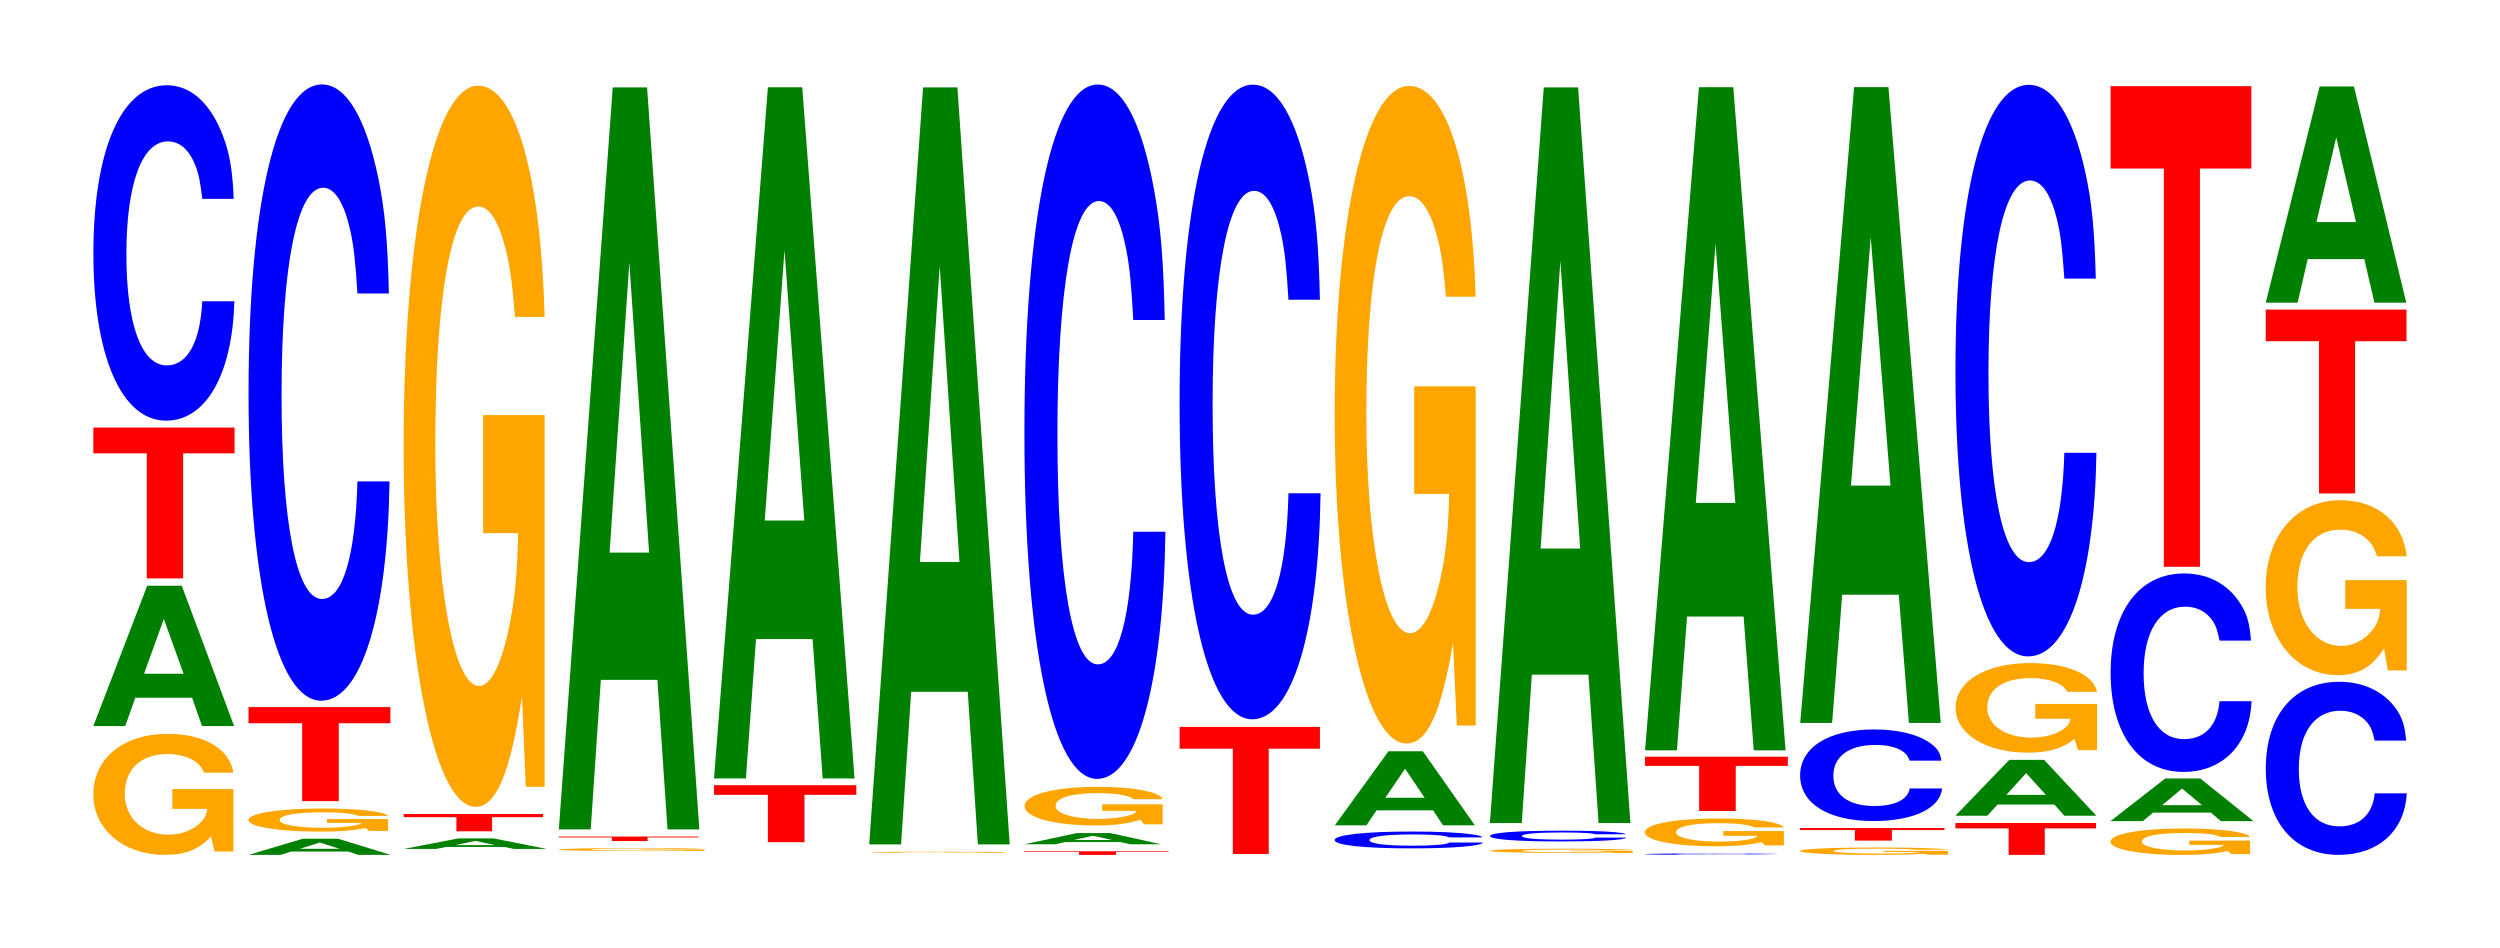 <?xml version="1.0" encoding="UTF-8"?>
<svg xmlns="http://www.w3.org/2000/svg" xmlns:xlink="http://www.w3.org/1999/xlink" width="174pt" height="66pt" viewBox="0 0 174 66" version="1.1">
<defs>
<g>
<symbol overflow="visible" id="glyph0-0">
<path style="stroke:none;" d="M 10.359 -4.328 L 6.109 -4.328 L 6.109 -2.953 L 8.531 -2.953 C 8.469 -2.5 8.328 -2.219 8 -1.938 C 7.484 -1.438 6.672 -1.156 5.828 -1.156 C 4.062 -1.156 2.797 -2.328 2.797 -3.984 C 2.797 -5.719 3.922 -6.766 5.766 -6.766 C 6.531 -6.766 7.172 -6.594 7.656 -6.281 C 7.953 -6.078 8.125 -5.891 8.312 -5.469 L 10.359 -5.469 C 10.109 -7.125 8.328 -8.172 5.766 -8.172 C 2.703 -8.172 0.609 -6.469 0.609 -3.953 C 0.609 -1.516 2.719 0.25 5.578 0.25 C 7.016 0.25 7.969 -0.125 8.797 -1.031 L 9.047 0.016 L 10.359 0.016 Z M 10.359 -4.328 "/>
</symbol>
<symbol overflow="visible" id="glyph1-0">
<path style="stroke:none;" d="M 7.25 -1.969 L 7.938 0 L 10.172 0 L 6.531 -9.766 L 4.125 -9.766 L 0.375 0 L 2.594 0 L 3.297 -1.969 Z M 6.656 -3.641 L 3.906 -3.641 L 5.281 -7.453 Z M 6.656 -3.641 "/>
</symbol>
<symbol overflow="visible" id="glyph2-0">
<path style="stroke:none;" d="M 6.484 -8.703 L 10.062 -8.703 L 10.062 -10.5 L 0.234 -10.5 L 0.234 -8.703 L 3.953 -8.703 L 3.953 0 L 6.484 0 Z M 6.484 -8.703 "/>
</symbol>
<symbol overflow="visible" id="glyph3-0">
<path style="stroke:none;" d="M 10.438 -14.734 C 10.359 -16.656 10.172 -17.875 9.688 -19.125 C 8.828 -21.391 7.453 -22.641 5.781 -22.641 C 2.641 -22.641 0.672 -18.156 0.672 -10.938 C 0.672 -3.797 2.625 0.703 5.734 0.703 C 8.5 0.703 10.344 -2.5 10.484 -7.609 L 8.25 -7.609 C 8.109 -4.766 7.219 -3.141 5.781 -3.141 C 4.016 -3.141 2.969 -6.016 2.969 -10.875 C 2.969 -15.797 4.062 -18.734 5.859 -18.734 C 6.656 -18.734 7.312 -18.188 7.75 -17.109 C 8 -16.5 8.109 -15.922 8.25 -14.734 Z M 10.438 -14.734 "/>
</symbol>
<symbol overflow="visible" id="glyph4-0">
<path style="stroke:none;" d="M 7.312 -0.234 L 8.016 0 L 10.266 0 L 6.594 -1.125 L 4.156 -1.125 L 0.375 0 L 2.609 0 L 3.328 -0.234 Z M 6.719 -0.422 L 3.938 -0.422 L 5.328 -0.859 Z M 6.719 -0.422 "/>
</symbol>
<symbol overflow="visible" id="glyph5-0">
<path style="stroke:none;" d="M 10.328 -0.828 L 6.078 -0.828 L 6.078 -0.562 L 8.484 -0.562 C 8.438 -0.484 8.281 -0.422 7.969 -0.375 C 7.453 -0.281 6.641 -0.219 5.812 -0.219 C 4.047 -0.219 2.781 -0.438 2.781 -0.766 C 2.781 -1.094 3.906 -1.297 5.75 -1.297 C 6.5 -1.297 7.141 -1.266 7.625 -1.203 C 7.922 -1.156 8.078 -1.125 8.281 -1.047 L 10.328 -1.047 C 10.062 -1.359 8.281 -1.562 5.734 -1.562 C 2.688 -1.562 0.609 -1.234 0.609 -0.75 C 0.609 -0.297 2.703 0.047 5.562 0.047 C 6.984 0.047 7.938 -0.031 8.75 -0.203 L 9.016 0 L 10.328 0 Z M 10.328 -0.828 "/>
</symbol>
<symbol overflow="visible" id="glyph6-0">
<path style="stroke:none;" d="M 6.516 -5.422 L 10.109 -5.422 L 10.109 -6.547 L 0.234 -6.547 L 0.234 -5.422 L 3.969 -5.422 L 3.969 0 L 6.516 0 Z M 6.516 -5.422 "/>
</symbol>
<symbol overflow="visible" id="glyph7-0">
<path style="stroke:none;" d="M 10.438 -27.047 C 10.359 -30.594 10.172 -32.828 9.688 -35.141 C 8.828 -39.281 7.453 -41.594 5.781 -41.594 C 2.641 -41.594 0.672 -33.344 0.672 -20.094 C 0.672 -6.953 2.625 1.297 5.734 1.297 C 8.5 1.297 10.344 -4.609 10.484 -13.969 L 8.25 -13.969 C 8.109 -8.75 7.219 -5.781 5.781 -5.781 C 4.016 -5.781 2.969 -11.062 2.969 -19.984 C 2.969 -29.016 4.062 -34.406 5.859 -34.406 C 6.656 -34.406 7.312 -33.391 7.75 -31.438 C 8 -30.312 8.109 -29.234 8.25 -27.047 Z M 10.438 -27.047 "/>
</symbol>
<symbol overflow="visible" id="glyph8-0">
<path style="stroke:none;" d="M 7.359 -0.141 L 8.062 0 L 10.328 0 L 6.625 -0.734 L 4.188 -0.734 L 0.375 0 L 2.625 0 L 3.344 -0.141 Z M 6.75 -0.266 L 3.969 -0.266 L 5.359 -0.562 Z M 6.75 -0.266 "/>
</symbol>
<symbol overflow="visible" id="glyph9-0">
<path style="stroke:none;" d="M 6.391 -0.984 L 9.938 -0.984 L 9.938 -1.203 L 0.234 -1.203 L 0.234 -0.984 L 3.906 -0.984 L 3.906 0 L 6.391 0 Z M 6.391 -0.984 "/>
</symbol>
<symbol overflow="visible" id="glyph10-0">
<path style="stroke:none;" d="M 10.422 -25.75 L 6.141 -25.75 L 6.141 -17.531 L 8.578 -17.531 C 8.516 -14.844 8.375 -13.203 8.047 -11.5 C 7.516 -8.609 6.719 -6.891 5.859 -6.891 C 4.094 -6.891 2.812 -13.859 2.812 -23.719 C 2.812 -34.031 3.938 -40.266 5.797 -40.266 C 6.562 -40.266 7.203 -39.281 7.688 -37.375 C 8 -36.188 8.156 -35.078 8.359 -32.578 L 10.422 -32.578 C 10.156 -42.438 8.375 -48.672 5.797 -48.672 C 2.719 -48.672 0.609 -38.5 0.609 -23.578 C 0.609 -9.062 2.719 1.516 5.609 1.516 C 7.047 1.516 8.016 -0.781 8.844 -6.172 L 9.109 0.125 L 10.422 0.125 Z M 10.422 -25.75 "/>
</symbol>
<symbol overflow="visible" id="glyph11-0">
<path style="stroke:none;" d="M 10.781 -0.109 L 6.359 -0.109 L 6.359 -0.078 L 8.875 -0.078 C 8.812 -0.062 8.656 -0.062 8.328 -0.047 C 7.781 -0.031 6.953 -0.031 6.062 -0.031 C 4.234 -0.031 2.906 -0.062 2.906 -0.094 C 2.906 -0.141 4.078 -0.172 6.016 -0.172 C 6.797 -0.172 7.469 -0.156 7.969 -0.156 C 8.281 -0.141 8.453 -0.141 8.641 -0.141 L 10.781 -0.141 C 10.516 -0.172 8.656 -0.203 6 -0.203 C 2.812 -0.203 0.641 -0.156 0.641 -0.094 C 0.641 -0.031 2.828 0 5.812 0 C 7.297 0 8.297 0 9.156 -0.031 L 9.422 0 L 10.781 0 Z M 10.781 -0.109 "/>
</symbol>
<symbol overflow="visible" id="glyph12-0">
<path style="stroke:none;" d="M 6.406 -0.25 L 9.953 -0.25 L 9.953 -0.312 L 0.234 -0.312 L 0.234 -0.25 L 3.922 -0.25 L 3.922 0 L 6.406 0 Z M 6.406 -0.25 "/>
</symbol>
<symbol overflow="visible" id="glyph13-0">
<path style="stroke:none;" d="M 7.234 -10.406 L 7.938 0 L 10.156 0 L 6.516 -51.641 L 4.125 -51.641 L 0.375 0 L 2.594 0 L 3.297 -10.406 Z M 6.656 -19.266 L 3.906 -19.266 L 5.281 -39.453 Z M 6.656 -19.266 "/>
</symbol>
<symbol overflow="visible" id="glyph14-0">
<path style="stroke:none;" d="M 6.531 -3.297 L 10.141 -3.297 L 10.141 -3.969 L 0.234 -3.969 L 0.234 -3.297 L 3.984 -3.297 L 3.984 0 L 6.531 0 Z M 6.531 -3.297 "/>
</symbol>
<symbol overflow="visible" id="glyph15-0">
<path style="stroke:none;" d="M 7.234 -9.703 L 7.938 0 L 10.156 0 L 6.516 -48.109 L 4.125 -48.109 L 0.375 0 L 2.594 0 L 3.297 -9.703 Z M 6.656 -17.953 L 3.906 -17.953 L 5.281 -36.766 Z M 6.656 -17.953 "/>
</symbol>
<symbol overflow="visible" id="glyph16-0">
<path style="stroke:none;" d="M 9.922 -0.047 L 5.844 -0.047 L 5.844 -0.031 L 8.156 -0.031 C 8.109 -0.016 7.969 -0.016 7.656 -0.016 C 7.156 -0.016 6.391 -0.016 5.578 -0.016 C 3.891 -0.016 2.672 -0.016 2.672 -0.031 C 2.672 -0.047 3.75 -0.062 5.531 -0.062 C 6.25 -0.062 6.859 -0.062 7.328 -0.062 C 7.625 -0.062 7.766 -0.062 7.953 -0.047 L 9.922 -0.047 C 9.672 -0.062 7.969 -0.078 5.516 -0.078 C 2.578 -0.078 0.594 -0.062 0.594 -0.031 C 0.594 -0.016 2.594 0 5.344 0 C 6.719 0 7.625 0 8.406 -0.016 L 8.672 0 L 9.922 0 Z M 9.922 -0.047 "/>
</symbol>
<symbol overflow="visible" id="glyph17-0">
<path style="stroke:none;" d="M 7.234 -10.625 L 7.938 0 L 10.156 0 L 6.516 -52.688 L 4.125 -52.688 L 0.375 0 L 2.594 0 L 3.297 -10.625 Z M 6.656 -19.656 L 3.906 -19.656 L 5.281 -40.266 Z M 6.656 -19.656 "/>
</symbol>
<symbol overflow="visible" id="glyph18-0">
<path style="stroke:none;" d="M 6.625 -0.203 L 10.281 -0.203 L 10.281 -0.25 L 0.234 -0.25 L 0.234 -0.203 L 4.047 -0.203 L 4.047 0 L 6.625 0 Z M 6.625 -0.203 "/>
</symbol>
<symbol overflow="visible" id="glyph19-0">
<path style="stroke:none;" d="M 7.047 -0.156 L 7.734 0 L 9.891 0 L 6.344 -0.781 L 4.016 -0.781 L 0.359 0 L 2.516 0 L 3.203 -0.156 Z M 6.469 -0.297 L 3.797 -0.297 L 5.141 -0.594 Z M 6.469 -0.297 "/>
</symbol>
<symbol overflow="visible" id="glyph20-0">
<path style="stroke:none;" d="M 10.219 -1.391 L 6.016 -1.391 L 6.016 -0.938 L 8.406 -0.938 C 8.359 -0.797 8.203 -0.703 7.891 -0.625 C 7.375 -0.469 6.578 -0.375 5.75 -0.375 C 4.016 -0.375 2.766 -0.75 2.766 -1.281 C 2.766 -1.828 3.859 -2.172 5.688 -2.172 C 6.438 -2.172 7.078 -2.109 7.547 -2.016 C 7.844 -1.953 8 -1.891 8.188 -1.75 L 10.219 -1.75 C 9.969 -2.281 8.203 -2.609 5.672 -2.609 C 2.656 -2.609 0.609 -2.062 0.609 -1.266 C 0.609 -0.484 2.672 0.078 5.5 0.078 C 6.922 0.078 7.859 -0.047 8.672 -0.328 L 8.922 0 L 10.219 0 Z M 10.219 -1.391 "/>
</symbol>
<symbol overflow="visible" id="glyph21-0">
<path style="stroke:none;" d="M 10.438 -30.484 C 10.359 -34.469 10.172 -37 9.688 -39.594 C 8.828 -44.281 7.453 -46.875 5.781 -46.875 C 2.641 -46.875 0.672 -37.578 0.672 -22.641 C 0.672 -7.844 2.625 1.453 5.734 1.453 C 8.5 1.453 10.344 -5.188 10.484 -15.75 L 8.25 -15.75 C 8.109 -9.859 7.219 -6.516 5.781 -6.516 C 4.016 -6.516 2.969 -12.453 2.969 -22.516 C 2.969 -32.703 4.062 -38.766 5.859 -38.766 C 6.656 -38.766 7.312 -37.641 7.75 -35.422 C 8 -34.156 8.109 -32.953 8.25 -30.484 Z M 10.438 -30.484 "/>
</symbol>
<symbol overflow="visible" id="glyph22-0">
<path style="stroke:none;" d="M 6.438 -7.328 L 10 -7.328 L 10 -8.844 L 0.234 -8.844 L 0.234 -7.328 L 3.938 -7.328 L 3.938 0 L 6.438 0 Z M 6.438 -7.328 "/>
</symbol>
<symbol overflow="visible" id="glyph23-0">
<path style="stroke:none;" d="M 10.438 -27.875 C 10.359 -31.516 10.172 -33.828 9.688 -36.203 C 8.828 -40.484 7.453 -42.844 5.781 -42.844 C 2.641 -42.844 0.672 -34.344 0.672 -20.703 C 0.672 -7.172 2.625 1.328 5.734 1.328 C 8.5 1.328 10.344 -4.734 10.484 -14.406 L 8.25 -14.406 C 8.109 -9.016 7.219 -5.953 5.781 -5.953 C 4.016 -5.953 2.969 -11.391 2.969 -20.594 C 2.969 -29.891 4.062 -35.453 5.859 -35.453 C 6.656 -35.453 7.312 -34.406 7.75 -32.391 C 8 -31.234 8.109 -30.125 8.25 -27.875 Z M 10.438 -27.875 "/>
</symbol>
<symbol overflow="visible" id="glyph24-0">
<path style="stroke:none;" d="M 10.984 -0.734 C 10.906 -0.828 10.703 -0.891 10.203 -0.953 C 9.297 -1.078 7.844 -1.141 6.094 -1.141 C 2.766 -1.141 0.703 -0.906 0.703 -0.547 C 0.703 -0.188 2.75 0.031 6.031 0.031 C 8.938 0.031 10.891 -0.125 11.031 -0.375 L 8.688 -0.375 C 8.531 -0.234 7.594 -0.156 6.094 -0.156 C 4.219 -0.156 3.125 -0.297 3.125 -0.547 C 3.125 -0.797 4.266 -0.938 6.172 -0.938 C 7 -0.938 7.703 -0.906 8.156 -0.859 C 8.406 -0.828 8.531 -0.797 8.688 -0.734 Z M 10.984 -0.734 "/>
</symbol>
<symbol overflow="visible" id="glyph25-0">
<path style="stroke:none;" d="M 7.219 -1.047 L 7.906 0 L 10.125 0 L 6.5 -5.156 L 4.109 -5.156 L 0.375 0 L 2.578 0 L 3.281 -1.047 Z M 6.625 -1.922 L 3.891 -1.922 L 5.266 -3.938 Z M 6.625 -1.922 "/>
</symbol>
<symbol overflow="visible" id="glyph26-0">
<path style="stroke:none;" d="M 10.422 -23.484 L 6.141 -23.484 L 6.141 -16 L 8.578 -16 C 8.516 -13.531 8.375 -12.047 8.047 -10.484 C 7.516 -7.844 6.719 -6.297 5.859 -6.297 C 4.094 -6.297 2.812 -12.641 2.812 -21.625 C 2.812 -31.031 3.938 -36.719 5.797 -36.719 C 6.562 -36.719 7.203 -35.828 7.688 -34.094 C 8 -33.016 8.156 -31.984 8.359 -29.719 L 10.422 -29.719 C 10.156 -38.703 8.375 -44.391 5.797 -44.391 C 2.719 -44.391 0.609 -35.109 0.609 -21.5 C 0.609 -8.266 2.719 1.375 5.609 1.375 C 7.047 1.375 8.016 -0.719 8.844 -5.625 L 9.109 0.125 L 10.422 0.125 Z M 10.422 -23.484 "/>
</symbol>
<symbol overflow="visible" id="glyph27-0">
<path style="stroke:none;" d="M 10.547 -0.156 L 6.219 -0.156 L 6.219 -0.109 L 8.688 -0.109 C 8.625 -0.094 8.469 -0.078 8.156 -0.062 C 7.609 -0.047 6.797 -0.047 5.938 -0.047 C 4.141 -0.047 2.844 -0.094 2.844 -0.141 C 2.844 -0.203 4 -0.234 5.875 -0.234 C 6.656 -0.234 7.297 -0.234 7.797 -0.219 C 8.109 -0.219 8.266 -0.203 8.453 -0.203 L 10.547 -0.203 C 10.281 -0.25 8.469 -0.297 5.859 -0.297 C 2.75 -0.297 0.625 -0.234 0.625 -0.141 C 0.625 -0.062 2.766 0 5.688 0 C 7.141 0 8.125 0 8.953 -0.031 L 9.219 0 L 10.547 0 Z M 10.547 -0.156 "/>
</symbol>
<symbol overflow="visible" id="glyph28-0">
<path style="stroke:none;" d="M 10.109 -0.484 C 10.031 -0.547 9.844 -0.578 9.391 -0.625 C 8.562 -0.703 7.219 -0.734 5.609 -0.734 C 2.547 -0.734 0.656 -0.594 0.656 -0.359 C 0.656 -0.125 2.531 0.016 5.547 0.016 C 8.234 0.016 10.031 -0.078 10.156 -0.25 L 8 -0.25 C 7.859 -0.156 6.984 -0.109 5.609 -0.109 C 3.891 -0.109 2.875 -0.203 2.875 -0.359 C 2.875 -0.516 3.922 -0.609 5.672 -0.609 C 6.453 -0.609 7.094 -0.594 7.5 -0.562 C 7.734 -0.547 7.859 -0.516 8 -0.484 Z M 10.109 -0.484 "/>
</symbol>
<symbol overflow="visible" id="glyph29-0">
<path style="stroke:none;" d="M 7.234 -10.328 L 7.938 0 L 10.156 0 L 6.516 -51.203 L 4.125 -51.203 L 0.375 0 L 2.594 0 L 3.297 -10.328 Z M 6.656 -19.109 L 3.906 -19.109 L 5.281 -39.125 Z M 6.656 -19.109 "/>
</symbol>
<symbol overflow="visible" id="glyph30-0">
<path style="stroke:none;" d="M 9.938 -0.062 C 9.859 -0.078 9.672 -0.078 9.219 -0.078 C 8.406 -0.094 7.094 -0.094 5.5 -0.094 C 2.5 -0.094 0.641 -0.078 0.641 -0.047 C 0.641 -0.016 2.484 0 5.453 0 C 8.078 0 9.844 -0.016 9.969 -0.031 L 7.844 -0.031 C 7.719 -0.016 6.859 -0.016 5.5 -0.016 C 3.812 -0.016 2.828 -0.031 2.828 -0.047 C 2.828 -0.062 3.859 -0.078 5.578 -0.078 C 6.328 -0.078 6.953 -0.078 7.375 -0.078 C 7.609 -0.078 7.719 -0.062 7.844 -0.062 Z M 9.938 -0.062 "/>
</symbol>
<symbol overflow="visible" id="glyph31-0">
<path style="stroke:none;" d="M 10.281 -1 L 6.062 -1 L 6.062 -0.672 L 8.453 -0.672 C 8.391 -0.578 8.25 -0.516 7.938 -0.438 C 7.422 -0.328 6.625 -0.266 5.781 -0.266 C 4.031 -0.266 2.781 -0.531 2.781 -0.906 C 2.781 -1.312 3.891 -1.547 5.719 -1.547 C 6.469 -1.547 7.109 -1.516 7.594 -1.438 C 7.891 -1.391 8.047 -1.359 8.234 -1.25 L 10.281 -1.25 C 10.016 -1.641 8.25 -1.875 5.703 -1.875 C 2.672 -1.875 0.609 -1.484 0.609 -0.906 C 0.609 -0.344 2.688 0.062 5.531 0.062 C 6.953 0.062 7.906 -0.031 8.719 -0.234 L 8.969 0 L 10.281 0 Z M 10.281 -1 "/>
</symbol>
<symbol overflow="visible" id="glyph32-0">
<path style="stroke:none;" d="M 6.547 -3.141 L 10.172 -3.141 L 10.172 -3.781 L 0.234 -3.781 L 0.234 -3.141 L 4 -3.141 L 4 0 L 6.547 0 Z M 6.547 -3.141 "/>
</symbol>
<symbol overflow="visible" id="glyph33-0">
<path style="stroke:none;" d="M 7.234 -9.312 L 7.938 0 L 10.156 0 L 6.516 -46.156 L 4.125 -46.156 L 0.375 0 L 2.594 0 L 3.297 -9.312 Z M 6.656 -17.219 L 3.906 -17.219 L 5.281 -35.266 Z M 6.656 -17.219 "/>
</symbol>
<symbol overflow="visible" id="glyph34-0">
<path style="stroke:none;" d="M 10.922 -0.266 L 6.438 -0.266 L 6.438 -0.188 L 8.984 -0.188 C 8.922 -0.156 8.766 -0.141 8.438 -0.125 C 7.875 -0.078 7.031 -0.078 6.141 -0.078 C 4.281 -0.078 2.953 -0.156 2.953 -0.25 C 2.953 -0.359 4.125 -0.422 6.078 -0.422 C 6.875 -0.422 7.562 -0.406 8.062 -0.391 C 8.391 -0.375 8.562 -0.359 8.75 -0.344 L 10.922 -0.344 C 10.641 -0.438 8.766 -0.5 6.062 -0.5 C 2.844 -0.5 0.641 -0.406 0.641 -0.25 C 0.641 -0.094 2.859 0.016 5.875 0.016 C 7.391 0.016 8.406 -0.016 9.266 -0.062 L 9.531 0 L 10.922 0 Z M 10.922 -0.266 "/>
</symbol>
<symbol overflow="visible" id="glyph35-0">
<path style="stroke:none;" d="M 6.625 -0.734 L 10.281 -0.734 L 10.281 -0.875 L 0.234 -0.875 L 0.234 -0.734 L 4.047 -0.734 L 4.047 0 L 6.625 0 Z M 6.625 -0.734 "/>
</symbol>
<symbol overflow="visible" id="glyph36-0">
<path style="stroke:none;" d="M 10.5 -4.016 C 10.438 -4.547 10.234 -4.875 9.75 -5.219 C 8.891 -5.844 7.5 -6.188 5.828 -6.188 C 2.656 -6.188 0.672 -4.953 0.672 -2.984 C 0.672 -1.031 2.641 0.188 5.766 0.188 C 8.547 0.188 10.422 -0.688 10.547 -2.078 L 8.297 -2.078 C 8.172 -1.297 7.25 -0.859 5.828 -0.859 C 4.031 -0.859 2.984 -1.641 2.984 -2.969 C 2.984 -4.312 4.078 -5.109 5.906 -5.109 C 6.703 -5.109 7.359 -4.969 7.797 -4.672 C 8.047 -4.5 8.172 -4.344 8.297 -4.016 Z M 10.5 -4.016 "/>
</symbol>
<symbol overflow="visible" id="glyph37-0">
<path style="stroke:none;" d="M 7.234 -8.922 L 7.938 0 L 10.156 0 L 6.516 -44.25 L 4.125 -44.25 L 0.375 0 L 2.594 0 L 3.297 -8.922 Z M 6.656 -16.516 L 3.906 -16.516 L 5.281 -33.812 Z M 6.656 -16.516 "/>
</symbol>
<symbol overflow="visible" id="glyph38-0">
<path style="stroke:none;" d="M 6.453 -1.844 L 10.016 -1.844 L 10.016 -2.219 L 0.234 -2.219 L 0.234 -1.844 L 3.938 -1.844 L 3.938 0 L 6.453 0 Z M 6.453 -1.844 "/>
</symbol>
<symbol overflow="visible" id="glyph39-0">
<path style="stroke:none;" d="M 7.266 -0.781 L 7.953 0 L 10.188 0 L 6.547 -3.891 L 4.125 -3.891 L 0.375 0 L 2.594 0 L 3.312 -0.781 Z M 6.672 -1.453 L 3.922 -1.453 L 5.297 -2.969 Z M 6.672 -1.453 "/>
</symbol>
<symbol overflow="visible" id="glyph40-0">
<path style="stroke:none;" d="M 10.469 -3.203 L 6.172 -3.203 L 6.172 -2.172 L 8.625 -2.172 C 8.562 -1.844 8.406 -1.641 8.094 -1.422 C 7.562 -1.062 6.75 -0.859 5.891 -0.859 C 4.109 -0.859 2.828 -1.719 2.828 -2.938 C 2.828 -4.219 3.969 -5 5.828 -5 C 6.594 -5 7.25 -4.875 7.734 -4.641 C 8.047 -4.5 8.203 -4.359 8.406 -4.047 L 10.469 -4.047 C 10.203 -5.266 8.406 -6.047 5.812 -6.047 C 2.719 -6.047 0.625 -4.781 0.625 -2.922 C 0.625 -1.125 2.734 0.188 5.641 0.188 C 7.094 0.188 8.062 -0.094 8.891 -0.766 L 9.156 0.016 L 10.469 0.016 Z M 10.469 -3.203 "/>
</symbol>
<symbol overflow="visible" id="glyph41-0">
<path style="stroke:none;" d="M 10.438 -25.094 C 10.359 -28.375 10.172 -30.453 9.688 -32.594 C 8.828 -36.438 7.453 -38.578 5.781 -38.578 C 2.641 -38.578 0.672 -30.922 0.672 -18.641 C 0.672 -6.453 2.625 1.203 5.734 1.203 C 8.5 1.203 10.344 -4.266 10.484 -12.969 L 8.25 -12.969 C 8.109 -8.125 7.219 -5.359 5.781 -5.359 C 4.016 -5.359 2.969 -10.25 2.969 -18.531 C 2.969 -26.922 4.062 -31.922 5.859 -31.922 C 6.656 -31.922 7.312 -30.984 7.75 -29.156 C 8 -28.109 8.109 -27.125 8.25 -25.094 Z M 10.438 -25.094 "/>
</symbol>
<symbol overflow="visible" id="glyph42-0">
<path style="stroke:none;" d="M 10.328 -0.938 L 6.094 -0.938 L 6.094 -0.641 L 8.5 -0.641 C 8.438 -0.547 8.297 -0.484 7.984 -0.422 C 7.453 -0.312 6.656 -0.25 5.812 -0.25 C 4.047 -0.25 2.797 -0.5 2.797 -0.875 C 2.797 -1.25 3.906 -1.469 5.75 -1.469 C 6.516 -1.469 7.156 -1.438 7.625 -1.375 C 7.938 -1.328 8.094 -1.281 8.281 -1.188 L 10.328 -1.188 C 10.062 -1.547 8.297 -1.781 5.734 -1.781 C 2.688 -1.781 0.609 -1.406 0.609 -0.859 C 0.609 -0.328 2.703 0.062 5.562 0.062 C 6.984 0.062 7.953 -0.031 8.766 -0.219 L 9.031 0 L 10.328 0 Z M 10.328 -0.938 "/>
</symbol>
<symbol overflow="visible" id="glyph43-0">
<path style="stroke:none;" d="M 7.359 -0.594 L 8.062 0 L 10.328 0 L 6.625 -2.969 L 4.188 -2.969 L 0.375 0 L 2.625 0 L 3.344 -0.594 Z M 6.75 -1.109 L 3.969 -1.109 L 5.359 -2.266 Z M 6.75 -1.109 "/>
</symbol>
<symbol overflow="visible" id="glyph44-0">
<path style="stroke:none;" d="M 10.438 -8.719 C 10.359 -9.859 10.172 -10.578 9.688 -11.312 C 8.828 -12.656 7.453 -13.391 5.781 -13.391 C 2.641 -13.391 0.672 -10.734 0.672 -6.469 C 0.672 -2.234 2.625 0.422 5.734 0.422 C 8.5 0.422 10.344 -1.484 10.484 -4.5 L 8.25 -4.5 C 8.109 -2.812 7.219 -1.859 5.781 -1.859 C 4.016 -1.859 2.969 -3.562 2.969 -6.438 C 2.969 -9.344 4.062 -11.078 5.859 -11.078 C 6.656 -11.078 7.312 -10.75 7.75 -10.125 C 8 -9.766 8.109 -9.422 8.25 -8.719 Z M 10.438 -8.719 "/>
</symbol>
<symbol overflow="visible" id="glyph45-0">
<path style="stroke:none;" d="M 6.453 -27.719 L 10.031 -27.719 L 10.031 -33.453 L 0.234 -33.453 L 0.234 -27.719 L 3.938 -27.719 L 3.938 0 L 6.453 0 Z M 6.453 -27.719 "/>
</symbol>
<symbol overflow="visible" id="glyph46-0">
<path style="stroke:none;" d="M 10.438 -7.594 C 10.359 -8.594 10.172 -9.219 9.688 -9.875 C 8.828 -11.031 7.453 -11.688 5.781 -11.688 C 2.641 -11.688 0.672 -9.359 0.672 -5.641 C 0.672 -1.953 2.625 0.359 5.734 0.359 C 8.5 0.359 10.344 -1.297 10.484 -3.922 L 8.25 -3.922 C 8.109 -2.453 7.219 -1.625 5.781 -1.625 C 4.016 -1.625 2.969 -3.109 2.969 -5.609 C 2.969 -8.156 4.062 -9.672 5.859 -9.672 C 6.656 -9.672 7.312 -9.375 7.75 -8.828 C 8 -8.516 8.109 -8.219 8.25 -7.594 Z M 10.438 -7.594 "/>
</symbol>
<symbol overflow="visible" id="glyph47-0">
<path style="stroke:none;" d="M 10.422 -6.25 L 6.141 -6.25 L 6.141 -4.25 L 8.578 -4.25 C 8.516 -3.609 8.375 -3.203 8.047 -2.797 C 7.516 -2.094 6.719 -1.672 5.859 -1.672 C 4.094 -1.672 2.812 -3.359 2.812 -5.75 C 2.812 -8.25 3.938 -9.766 5.797 -9.766 C 6.562 -9.766 7.203 -9.531 7.688 -9.062 C 8 -8.781 8.156 -8.516 8.359 -7.906 L 10.422 -7.906 C 10.156 -10.297 8.375 -11.812 5.797 -11.812 C 2.719 -11.812 0.609 -9.344 0.609 -5.719 C 0.609 -2.203 2.719 0.359 5.609 0.359 C 7.047 0.359 8.016 -0.188 8.844 -1.5 L 9.109 0.031 L 10.422 0.031 Z M 10.422 -6.25 "/>
</symbol>
<symbol overflow="visible" id="glyph48-0">
<path style="stroke:none;" d="M 6.453 -10.594 L 10.031 -10.594 L 10.031 -12.797 L 0.234 -12.797 L 0.234 -10.594 L 3.938 -10.594 L 3.938 0 L 6.453 0 Z M 6.453 -10.594 "/>
</symbol>
<symbol overflow="visible" id="glyph49-0">
<path style="stroke:none;" d="M 7.234 -3.031 L 7.938 0 L 10.156 0 L 6.516 -15.047 L 4.125 -15.047 L 0.375 0 L 2.594 0 L 3.297 -3.031 Z M 6.656 -5.609 L 3.906 -5.609 L 5.281 -11.5 Z M 6.656 -5.609 "/>
</symbol>
</g>
</defs>
<g id="surface1">
<g style="fill:rgb(100%,64.647%,0%);fill-opacity:1;">
  <use xlink:href="#glyph0-0" x="5.888" y="59.249"/>
</g>
<g style="fill:rgb(0%,50.194%,0%);fill-opacity:1;">
  <use xlink:href="#glyph1-0" x="6.121" y="50.533"/>
</g>
<g style="fill:rgb(100%,0%,0%);fill-opacity:1;">
  <use xlink:href="#glyph2-0" x="6.263" y="40.257"/>
</g>
<g style="fill:rgb(0%,0%,100%);fill-opacity:1;">
  <use xlink:href="#glyph3-0" x="5.828" y="28.575"/>
</g>
<g style="fill:rgb(0%,50.194%,0%);fill-opacity:1;">
  <use xlink:href="#glyph4-0" x="16.925" y="59.5"/>
</g>
<g style="fill:rgb(100%,64.647%,0%);fill-opacity:1;">
  <use xlink:href="#glyph5-0" x="16.681" y="57.834"/>
</g>
<g style="fill:rgb(100%,0%,0%);fill-opacity:1;">
  <use xlink:href="#glyph6-0" x="17.063" y="55.76"/>
</g>
<g style="fill:rgb(0%,0%,100%);fill-opacity:1;">
  <use xlink:href="#glyph7-0" x="16.628" y="47.472"/>
</g>
<g style="fill:rgb(0%,50.194%,0%);fill-opacity:1;">
  <use xlink:href="#glyph8-0" x="27.725" y="59.086"/>
</g>
<g style="fill:rgb(100%,0%,0%);fill-opacity:1;">
  <use xlink:href="#glyph9-0" x="27.86" y="57.858"/>
</g>
<g style="fill:rgb(100%,64.647%,0%);fill-opacity:1;">
  <use xlink:href="#glyph10-0" x="27.485" y="54.637"/>
</g>
<g style="fill:rgb(100%,64.647%,0%);fill-opacity:1;">
  <use xlink:href="#glyph11-0" x="38.247" y="59.227"/>
</g>
<g style="fill:rgb(100%,0%,0%);fill-opacity:1;">
  <use xlink:href="#glyph12-0" x="38.663" y="58.537"/>
</g>
<g style="fill:rgb(0%,50.194%,0%);fill-opacity:1;">
  <use xlink:href="#glyph13-0" x="38.521" y="57.726"/>
</g>
<g style="fill:rgb(100%,0%,0%);fill-opacity:1;">
  <use xlink:href="#glyph14-0" x="49.46" y="58.618"/>
</g>
<g style="fill:rgb(0%,50.194%,0%);fill-opacity:1;">
  <use xlink:href="#glyph15-0" x="49.321" y="54.182"/>
</g>
<g style="fill:rgb(100%,64.647%,0%);fill-opacity:1;">
  <use xlink:href="#glyph16-0" x="59.937" y="59.357"/>
</g>
<g style="fill:rgb(0%,50.194%,0%);fill-opacity:1;">
  <use xlink:href="#glyph17-0" x="60.121" y="58.772"/>
</g>
<g style="fill:rgb(100%,0%,0%);fill-opacity:1;">
  <use xlink:href="#glyph18-0" x="71.052" y="59.5"/>
</g>
<g style="fill:rgb(0%,50.194%,0%);fill-opacity:1;">
  <use xlink:href="#glyph19-0" x="70.932" y="58.763"/>
</g>
<g style="fill:rgb(100%,64.647%,0%);fill-opacity:1;">
  <use xlink:href="#glyph20-0" x="70.7" y="57.373"/>
</g>
<g style="fill:rgb(0%,0%,100%);fill-opacity:1;">
  <use xlink:href="#glyph21-0" x="70.628" y="52.758"/>
</g>
<g style="fill:rgb(100%,0%,0%);fill-opacity:1;">
  <use xlink:href="#glyph22-0" x="81.867" y="59.437"/>
</g>
<g style="fill:rgb(0%,0%,100%);fill-opacity:1;">
  <use xlink:href="#glyph23-0" x="81.428" y="48.736"/>
</g>
<g style="fill:rgb(0%,0%,100%);fill-opacity:1;">
  <use xlink:href="#glyph24-0" x="92.191" y="59.016"/>
</g>
<g style="fill:rgb(0%,50.194%,0%);fill-opacity:1;">
  <use xlink:href="#glyph25-0" x="92.528" y="57.444"/>
</g>
<g style="fill:rgb(100%,64.647%,0%);fill-opacity:1;">
  <use xlink:href="#glyph26-0" x="92.285" y="50.372"/>
</g>
<g style="fill:rgb(100%,64.647%,0%);fill-opacity:1;">
  <use xlink:href="#glyph27-0" x="103.085" y="59.363"/>
</g>
<g style="fill:rgb(0%,0%,100%);fill-opacity:1;">
  <use xlink:href="#glyph28-0" x="103.047" y="58.549"/>
</g>
<g style="fill:rgb(0%,50.194%,0%);fill-opacity:1;">
  <use xlink:href="#glyph29-0" x="103.321" y="57.285"/>
</g>
<g style="fill:rgb(0%,0%,100%);fill-opacity:1;">
  <use xlink:href="#glyph30-0" x="113.828" y="59.497"/>
</g>
<g style="fill:rgb(100%,64.647%,0%);fill-opacity:1;">
  <use xlink:href="#glyph31-0" x="113.877" y="58.842"/>
</g>
<g style="fill:rgb(100%,0%,0%);fill-opacity:1;">
  <use xlink:href="#glyph32-0" x="114.26" y="56.447"/>
</g>
<g style="fill:rgb(0%,50.194%,0%);fill-opacity:1;">
  <use xlink:href="#glyph33-0" x="114.121" y="52.224"/>
</g>
<g style="fill:rgb(100%,64.647%,0%);fill-opacity:1;">
  <use xlink:href="#glyph34-0" x="124.655" y="59.485"/>
</g>
<g style="fill:rgb(100%,0%,0%);fill-opacity:1;">
  <use xlink:href="#glyph35-0" x="125.052" y="58.506"/>
</g>
<g style="fill:rgb(0%,0%,100%);fill-opacity:1;">
  <use xlink:href="#glyph36-0" x="124.617" y="56.957"/>
</g>
<g style="fill:rgb(0%,50.194%,0%);fill-opacity:1;">
  <use xlink:href="#glyph37-0" x="124.921" y="50.315"/>
</g>
<g style="fill:rgb(100%,0%,0%);fill-opacity:1;">
  <use xlink:href="#glyph38-0" x="135.863" y="59.5"/>
</g>
<g style="fill:rgb(0%,50.194%,0%);fill-opacity:1;">
  <use xlink:href="#glyph39-0" x="135.721" y="56.777"/>
</g>
<g style="fill:rgb(100%,64.647%,0%);fill-opacity:1;">
  <use xlink:href="#glyph40-0" x="135.485" y="52.197"/>
</g>
<g style="fill:rgb(0%,0%,100%);fill-opacity:1;">
  <use xlink:href="#glyph41-0" x="135.428" y="44.483"/>
</g>
<g style="fill:rgb(100%,64.647%,0%);fill-opacity:1;">
  <use xlink:href="#glyph42-0" x="146.281" y="59.444"/>
</g>
<g style="fill:rgb(0%,50.194%,0%);fill-opacity:1;">
  <use xlink:href="#glyph43-0" x="146.513" y="57.15"/>
</g>
<g style="fill:rgb(0%,0%,100%);fill-opacity:1;">
  <use xlink:href="#glyph44-0" x="146.228" y="53.303"/>
</g>
<g style="fill:rgb(100%,0%,0%);fill-opacity:1;">
  <use xlink:href="#glyph45-0" x="146.663" y="39.45"/>
</g>
<g style="fill:rgb(0%,0%,100%);fill-opacity:1;">
  <use xlink:href="#glyph46-0" x="157.028" y="59.14"/>
</g>
<g style="fill:rgb(100%,64.647%,0%);fill-opacity:1;">
  <use xlink:href="#glyph47-0" x="157.085" y="46.629"/>
</g>
<g style="fill:rgb(100%,0%,0%);fill-opacity:1;">
  <use xlink:href="#glyph48-0" x="157.463" y="34.343"/>
</g>
<g style="fill:rgb(0%,50.194%,0%);fill-opacity:1;">
  <use xlink:href="#glyph49-0" x="157.321" y="21.065"/>
</g>
</g>
</svg>
